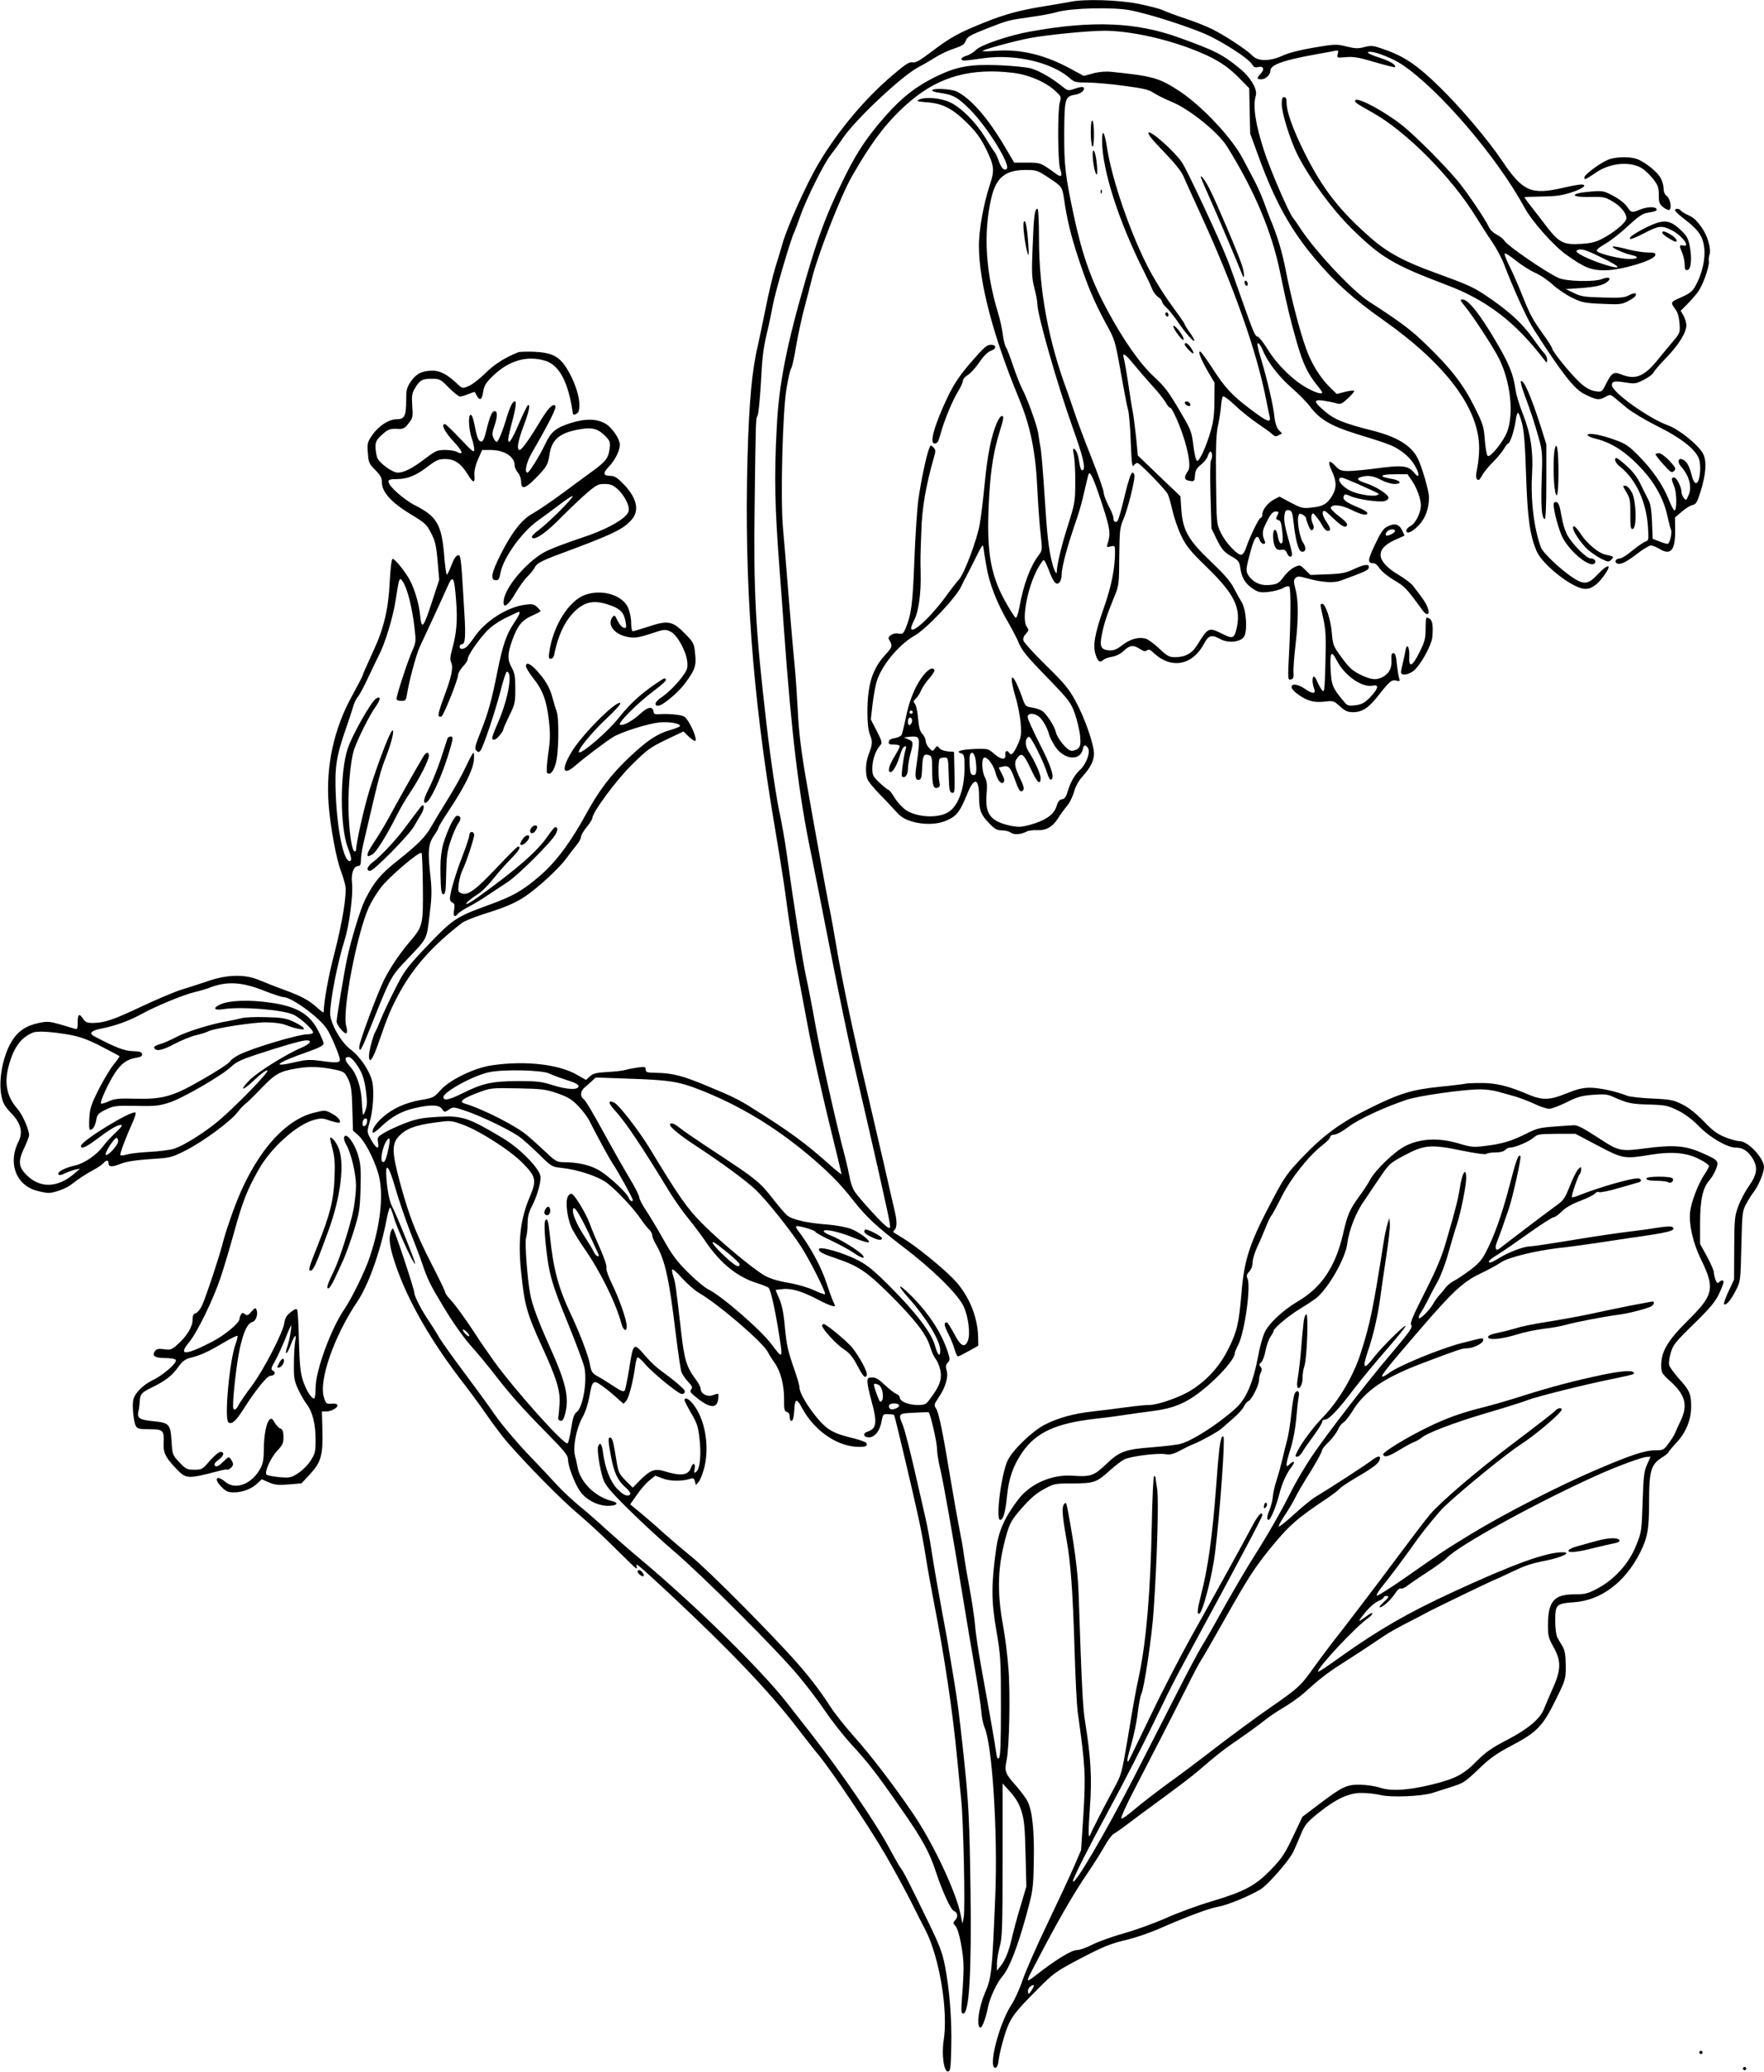 <?xml version="1.0" standalone="no"?>
<!DOCTYPE svg PUBLIC "-//W3C//DTD SVG 20010904//EN"
 "http://www.w3.org/TR/2001/REC-SVG-20010904/DTD/svg10.dtd">
<svg version="1.0" xmlns="http://www.w3.org/2000/svg"
 width="1090pt" height="1280pt" viewBox="0 0 1090 1280"
 preserveAspectRatio="xMidYMid meet">
<g transform="translate(0,1280) scale(0.1,-0.1)"
fill="#000000" stroke="none">
<path d="M6615 12789 c-22 -4 -96 -17 -165 -28 -152 -25 -238 -48 -370 -101
-150 -60 -208 -91 -318 -175 -78 -59 -105 -75 -124 -70 -18 4 -43 -11 -122
-79 -174 -147 -343 -350 -462 -553 -74 -126 -191 -388 -220 -492 -9 -31 -28
-96 -44 -146 -15 -49 -42 -162 -59 -250 -18 -88 -39 -189 -47 -225 -37 -153
-55 -344 -65 -695 -21 -769 30 -1463 166 -2270 30 -176 61 -372 69 -435 24
-180 52 -363 81 -510 14 -74 44 -232 66 -350 23 -118 77 -359 120 -536 43
-176 79 -324 79 -328 0 -4 -32 21 -70 55 -148 133 -251 209 -480 352 -85 54
-124 73 -276 136 -155 65 -217 81 -317 83 -59 1 -67 3 -67 20 0 17 -5 19 -47
13 -27 -4 -61 -10 -78 -15 -16 -5 -68 -11 -113 -13 -68 -4 -88 -9 -107 -27
l-24 -22 -54 31 c-115 66 -317 89 -524 60 -109 -15 -265 -90 -322 -155 -39
-44 -44 -47 -122 -60 -95 -17 -173 -52 -236 -108 -42 -37 -70 -82 -58 -94 3
-3 27 15 53 40 63 60 123 93 205 112 99 23 151 21 169 -6 14 -21 15 -21 42 -3
27 18 29 17 109 -10 91 -31 261 -113 322 -155 22 -15 77 -64 122 -108 79 -78
83 -81 140 -87 104 -11 228 -52 283 -93 55 -41 161 -153 203 -214 21 -31 47
-64 57 -73 11 -10 20 -26 20 -36 0 -9 11 -37 25 -60 55 -97 80 -210 120 -544
14 -115 30 -223 35 -240 6 -16 25 -44 42 -62 25 -26 29 -35 19 -47 -10 -11 -5
-20 25 -44 89 -74 136 -78 142 -13 4 35 4 35 -34 21 -32 -12 -74 9 -74 38 0
10 -12 34 -26 53 -62 83 -75 123 -96 308 -31 270 -34 294 -47 334 -7 21 -10
41 -7 45 4 3 32 -22 62 -56 31 -34 77 -74 102 -89 120 -69 395 -305 426 -365
9 -18 28 -48 42 -67 37 -52 59 -135 59 -223 -1 -66 2 -77 17 -81 12 -3 18 -15
18 -32 0 -17 5 -25 13 -23 7 3 13 28 15 67 4 74 15 75 51 7 71 -129 202 -224
327 -234 59 -4 80 3 66 24 -4 6 -41 19 -82 29 -122 29 -161 52 -225 130 -61
75 -105 152 -105 184 0 11 -13 57 -29 103 -44 126 -50 154 -62 278 -7 81 -18
130 -34 167 -13 29 -23 53 -22 54 1 0 21 3 45 5 53 6 122 -15 220 -67 69 -36
109 -49 100 -31 -13 27 -28 66 -48 127 -35 108 -101 231 -185 341 -5 7 -7 15
-5 18 8 7 115 -23 118 -34 2 -6 46 -30 97 -54 51 -24 114 -58 138 -75 51 -35
78 -42 56 -14 -22 26 -139 98 -191 118 -27 10 -48 22 -48 28 0 18 97 -3 185
-40 47 -19 89 -32 93 -28 11 11 -59 64 -113 84 -27 10 -93 22 -145 26 -126 9
-219 31 -248 58 -14 12 -53 58 -88 103 -79 101 -102 120 -344 279 -107 70
-211 141 -230 157 -34 28 -60 36 -60 19 0 -15 69 -71 160 -130 159 -104 315
-219 371 -273 70 -68 207 -240 276 -345 55 -84 159 -290 151 -299 -3 -2 -34 9
-69 25 -36 17 -105 37 -159 46 -61 10 -112 26 -143 43 -73 42 -271 206 -383
318 -100 100 -147 168 -333 475 -66 107 -187 264 -216 277 -40 18 -37 -3 5
-49 66 -72 164 -218 338 -504 30 -49 83 -124 117 -165 33 -41 81 -104 104
-139 91 -134 194 -218 312 -256 38 -12 74 -26 78 -31 13 -13 38 -122 61 -264
29 -180 29 -181 -40 -88 -66 89 -310 302 -395 343 -22 11 -78 58 -125 105 -69
69 -98 108 -152 205 -37 66 -86 147 -108 180 -22 33 -40 68 -40 78 0 10 -26
62 -58 115 -32 53 -89 153 -127 222 -109 199 -143 256 -159 270 -22 17 -20 46
3 68 10 9 31 28 46 41 l26 24 197 -7 c252 -8 314 -17 442 -67 245 -96 462
-226 675 -404 125 -105 197 -178 278 -282 82 -104 145 -162 302 -282 186 -141
345 -297 380 -373 29 -64 42 -169 26 -210 -19 -49 -45 -36 -85 42 -21 39 -41
70 -45 70 -20 0 -18 -17 8 -69 16 -31 34 -76 40 -99 7 -23 16 -42 20 -42 5 0
35 15 67 33 l59 33 -1 54 c-3 131 -62 268 -157 363 -75 76 -232 202 -307 247
-30 19 -57 35 -59 37 -3 2 1 9 7 15 15 15 15 54 2 110 -6 24 -35 151 -65 283
-31 132 -76 326 -100 430 -94 398 -163 723 -200 947 -14 81 -29 167 -34 190
-15 65 -105 561 -152 833 -30 175 -43 286 -49 410 -5 94 -13 217 -19 275 -6
58 -23 249 -37 425 -14 176 -30 372 -36 435 -16 184 -2 720 22 859 10 62 23
118 29 125 5 6 19 67 30 136 12 69 35 177 52 240 17 63 39 149 49 190 40 153
177 503 244 620 130 227 228 353 366 469 178 149 372 202 630 171 97 -12 201
-56 262 -113 35 -32 37 -36 27 -68 -15 -51 -13 -371 2 -414 16 -42 7 -53 -23
-31 -99 72 -98 71 -181 71 l-80 0 -53 90 c-107 183 -211 303 -301 349 -34 17
-153 23 -153 7 0 -4 19 -11 43 -14 89 -13 112 -26 191 -104 104 -104 252 -341
227 -366 -15 -15 -34 4 -50 50 -7 21 -19 45 -25 53 -7 8 -33 49 -58 90 -60 97
-148 185 -218 218 -59 28 -158 35 -194 15 -15 -8 -4 -11 51 -15 97 -7 158 -38
247 -126 57 -56 84 -93 116 -156 54 -111 57 -135 27 -226 -40 -122 -69 -283
-68 -384 2 -224 88 -552 245 -932 73 -175 105 -331 116 -564 5 -107 15 -237
21 -287 10 -91 10 -93 -14 -125 -52 -70 -93 -180 -118 -321 -7 -37 -17 -66
-23 -64 -5 2 -36 50 -68 108 -94 172 -116 327 -94 669 9 147 29 263 61 366 28
91 30 104 14 104 -5 0 -19 -19 -29 -42 -34 -78 -59 -201 -75 -373 -9 -93 -23
-208 -31 -254 -17 -97 -95 -304 -128 -341 -13 -14 -49 -60 -80 -103 -96 -132
-216 -241 -216 -197 0 6 9 29 20 51 26 49 42 166 39 284 -2 97 -2 97 4 260 4
146 28 285 79 463 11 36 10 44 -5 59 -15 15 -17 15 -27 -12 -17 -45 -50 -202
-65 -311 -8 -56 -19 -225 -25 -377 -10 -271 -19 -334 -54 -419 -14 -33 -19
-37 -44 -32 -16 3 -35 -1 -47 -10 -17 -13 -18 -18 -7 -35 18 -31 15 -40 -27
-86 -81 -88 -111 -184 -111 -357 0 -66 5 -110 16 -138 17 -42 16 -59 -10 -125
-17 -46 -20 -112 -6 -149 5 -14 38 -54 72 -89 35 -35 82 -85 104 -110 31 -34
55 -49 95 -61 78 -24 164 -21 225 8 57 26 77 54 120 159 43 109 74 102 74 -15
0 -84 11 -112 63 -165 33 -35 48 -43 77 -43 20 0 45 -6 56 -14 20 -15 62 -12
99 7 11 6 39 9 62 8 56 -3 97 20 130 72 14 23 39 57 54 75 16 17 36 57 45 88
10 36 30 72 54 98 48 53 70 96 70 140 0 57 -58 223 -113 323 -42 78 -69 110
-183 222 -73 71 -135 140 -139 151 -5 15 0 29 14 44 19 21 20 23 5 45 -32 45
5 240 66 354 17 31 35 57 39 57 5 0 18 -26 30 -57 29 -79 46 -100 66 -83 8 7
15 27 15 45 0 53 34 178 96 357 13 37 33 109 44 160 12 51 23 99 26 107 9 27
30 -20 84 -183 51 -157 54 -182 34 -245 -7 -22 -5 -23 19 -17 26 6 27 5 27
-31 0 -105 -22 -215 -70 -351 -56 -159 -68 -231 -50 -286 14 -44 26 -52 48
-33 9 8 35 17 56 20 24 4 51 18 71 37 36 35 59 37 100 10 22 -14 32 -16 42 -8
11 8 20 5 41 -15 109 -103 241 -79 313 58 27 51 47 56 101 26 47 -26 123 -18
145 15 23 36 14 169 -15 215 -12 19 -33 57 -48 86 -18 37 -59 85 -138 160
-143 136 -177 195 -186 323 l-6 84 -132 126 -131 126 -11 114 c-7 63 -16 135
-21 160 -5 25 -14 77 -19 115 -15 102 -29 187 -36 213 -11 38 11 25 62 -39 27
-33 79 -93 115 -133 37 -40 74 -87 83 -104 9 -18 22 -32 29 -32 6 0 32 -51 56
-112 49 -124 73 -248 53 -276 -30 -43 -26 -59 17 -64 20 -3 23 2 25 35 2 30
11 45 38 67 20 16 39 41 42 55 4 14 11 25 16 25 12 0 13 -42 2 -56 -4 -5 -5
-101 -2 -214 l6 -205 34 -70 c30 -59 43 -75 86 -100 47 -27 52 -34 58 -73 8
-60 31 -98 76 -128 36 -24 47 -26 99 -21 32 4 72 14 89 24 17 10 34 14 39 9
10 -10 9 -214 -2 -420 -8 -152 -7 -158 11 -154 15 3 19 11 17 43 -2 22 4 98
12 168 19 162 19 276 0 347 -12 47 -12 57 0 69 12 12 22 12 72 -2 95 -26 163
-30 208 -14 152 56 170 64 173 80 5 25 -26 22 -94 -10 -49 -23 -76 -28 -162
-31 l-104 -4 -33 32 c-33 32 -33 32 -68 15 -19 -9 -48 -35 -65 -59 -27 -37
-38 -44 -77 -49 -56 -8 -103 9 -134 49 -25 32 -25 44 8 163 22 82 41 105 54
66 5 -14 16 -25 24 -25 11 0 13 5 8 18 -16 37 -16 59 2 97 29 62 46 85 65 85
21 0 22 -4 8 -30 -7 -14 -6 -19 9 -23 14 -3 19 -18 24 -67 4 -34 4 -66 1 -71
-10 -17 -22 1 -29 42 -9 52 -31 46 -28 -9 2 -59 19 -85 50 -79 19 3 27 -1 35
-19 11 -24 23 -30 31 -16 3 4 -3 34 -12 67 -31 106 -39 149 -34 183 4 27 9 32
27 30 18 -3 22 -12 29 -73 13 -116 30 -179 50 -183 26 -5 31 24 9 56 -21 29
-40 138 -28 167 4 13 10 14 26 5 11 -6 20 -15 20 -21 0 -5 7 -26 15 -46 11
-27 18 -34 27 -25 8 8 8 19 -2 41 -7 17 -9 39 -5 48 6 16 9 15 28 -8 12 -15
30 -40 39 -58 9 -17 24 -31 33 -31 21 0 19 15 -11 60 -16 24 -24 46 -20 57 6
14 16 8 59 -34 58 -56 83 -69 91 -47 3 9 -14 28 -50 55 -30 22 -53 46 -51 52
8 24 65 18 126 -12 63 -32 106 -40 99 -18 -3 6 -27 21 -55 32 -73 30 -98 48
-90 68 6 16 9 16 44 1 45 -20 175 -38 209 -30 13 4 24 13 24 21 0 20 -78 70
-141 90 -54 18 -61 29 -26 39 42 11 74 6 121 -19 26 -14 63 -25 82 -25 54 0
37 24 -24 33 -77 13 -63 27 27 27 l78 0 26 -37 c32 -47 57 -115 57 -157 -1
-45 -33 -109 -63 -125 -15 -8 -27 -20 -27 -28 0 -26 34 -12 76 31 42 44 64
104 64 175 0 37 -45 192 -70 240 -40 79 -127 132 -280 171 -178 45 -233 68
-290 116 -74 62 -77 77 -13 69 26 -4 62 -11 79 -16 27 -8 34 -6 74 31 24 22
41 43 37 46 -3 3 -29 0 -56 -7 l-51 -13 -36 35 c-63 60 -120 151 -153 244 -41
114 -92 312 -126 484 -22 115 -53 218 -97 321 -6 14 -23 61 -39 104 -16 44
-48 114 -71 155 -22 42 -48 90 -56 106 -65 128 -250 326 -391 420 -127 84
-168 95 -421 121 -35 4 -76 1 -114 -9 l-59 -16 -91 49 c-155 83 -305 118 -455
106 -47 -4 -83 -4 -79 0 11 10 202 62 288 78 109 21 367 46 464 46 161 0 400
-53 585 -131 114 -47 179 -90 253 -166 l57 -58 3 -140 3 -140 53 -145 c99
-272 198 -451 345 -625 124 -148 237 -250 424 -382 389 -274 593 -547 593
-792 0 -36 -5 -91 -12 -123 -9 -44 -9 -61 0 -70 8 -8 15 -3 29 23 10 19 41 58
70 86 29 29 59 66 68 83 9 16 20 30 24 30 12 0 38 81 47 143 3 26 10 47 14 47
4 0 15 -28 24 -62 13 -46 20 -134 26 -325 9 -269 23 -367 65 -468 34 -80 206
-218 288 -232 43 -7 84 19 128 80 54 75 28 79 -40 7 -58 -62 -85 -64 -156 -16
-75 50 -181 151 -193 183 -44 119 -65 296 -55 457 8 137 -9 247 -56 366 -21
52 -41 118 -45 145 -15 105 -39 164 -125 310 -99 168 -169 255 -204 255 -17 0
-15 -6 15 -42 50 -61 175 -252 209 -320 73 -144 95 -344 51 -458 -24 -60 -102
-157 -119 -147 -6 4 -14 48 -18 98 -6 84 -11 99 -65 207 -69 138 -145 236
-296 382 -97 94 -153 136 -358 269 -104 68 -334 315 -423 453 -15 24 -35 52
-44 63 -24 27 -142 301 -178 413 -53 162 -71 278 -51 342 11 39 -34 115 -102
169 -104 85 -150 108 -365 186 -271 99 -540 110 -928 40 -129 -23 -303 -82
-334 -113 -14 -15 -42 -32 -61 -37 -36 -11 -40 -31 -5 -29 11 1 64 7 117 15
192 26 415 -26 526 -122 30 -27 39 -29 111 -29 43 0 145 -9 226 -20 120 -16
155 -24 184 -44 20 -13 71 -39 113 -56 109 -45 285 -187 340 -275 169 -271
277 -527 328 -778 41 -201 66 -304 106 -442 37 -125 64 -181 120 -252 19 -23
34 -44 34 -47 0 -14 -36 -4 -92 26 -84 45 -184 142 -243 237 -27 44 -56 80
-63 81 -16 0 -28 28 -102 239 -32 91 -70 198 -85 236 -55 139 -248 551 -281
601 -45 67 -193 199 -207 185 -7 -7 20 -42 92 -116 66 -68 109 -121 123 -152
11 -27 58 -129 103 -228 208 -452 351 -856 409 -1156 9 -46 19 -94 22 -106 8
-39 -20 -27 -125 53 -112 85 -152 129 -234 256 -31 47 -61 89 -68 94 -21 13
-2 -39 43 -118 l43 -73 -1 -110 c0 -80 -6 -131 -22 -185 -27 -96 -71 -192 -85
-187 -7 2 -17 44 -23 94 -10 83 -16 99 -69 189 -87 149 -103 170 -180 242 -82
77 -183 221 -278 397 -103 189 -158 344 -211 589 -53 248 -61 315 -60 511 1
211 5 229 62 239 41 6 68 28 58 45 -4 6 -23 4 -51 -6 -45 -15 -46 -15 -81 13
-62 50 -137 94 -189 110 -29 9 -113 17 -200 21 -180 7 -259 -7 -385 -67 -143
-70 -232 -142 -361 -296 -93 -112 -150 -202 -230 -369 -95 -195 -149 -341
-223 -600 -117 -404 -163 -640 -176 -900 -17 -316 -13 -493 19 -910 6 -77 18
-237 26 -355 46 -637 91 -1009 165 -1365 16 -77 70 -349 120 -605 50 -256 114
-562 141 -680 134 -577 221 -962 227 -1008 4 -31 3 -33 -15 -23 -22 11 -167
169 -201 218 -12 17 -27 58 -32 90 -6 32 -19 90 -29 128 -50 186 -144 603
-181 805 -22 124 -50 266 -61 315 -19 85 -77 453 -119 760 -11 77 -29 178 -39
225 -21 91 -60 350 -85 570 -68 584 -80 810 -73 1350 7 540 7 531 18 552 6 10
14 96 20 191 9 176 15 224 42 337 9 36 23 104 32 152 15 84 112 414 133 454 5
11 22 55 37 99 37 106 148 329 189 379 18 23 51 68 73 101 78 116 364 385 468
440 33 17 82 46 109 63 27 17 77 41 112 52 50 17 64 26 72 49 8 23 27 34 128
74 136 53 134 52 274 72 58 8 130 21 160 30 87 26 355 32 457 11 105 -21 298
-81 434 -135 110 -43 291 -158 317 -200 9 -16 19 -20 36 -15 33 8 42 -13 17
-40 -27 -29 -26 -36 2 -36 27 0 57 28 57 53 0 37 79 65 285 102 50 9 101 18
114 21 21 4 23 2 17 -20 -6 -24 -5 -24 52 -19 46 4 81 -2 177 -31 66 -19 121
-33 124 -31 11 12 -27 36 -87 56 -72 23 -99 39 -66 39 38 0 140 -41 196 -78
228 -151 588 -571 758 -884 46 -85 177 -233 256 -290 113 -81 154 -98 241 -98
98 0 305 61 311 93 3 14 -4 17 -45 17 -27 0 -84 9 -127 20 -43 12 -83 19 -90
17 -13 -5 65 -41 112 -52 53 -11 47 -25 -10 -25 -56 0 -182 30 -200 48 -7 7
11 22 53 47 35 20 98 70 141 111 60 55 88 75 116 79 54 9 64 14 57 25 -9 15
-60 12 -102 -5 -49 -21 -55 -19 -79 18 -13 19 -47 47 -84 66 -59 32 -67 33
-134 28 -136 -10 -142 -37 -8 -34 79 2 91 -1 134 -26 52 -30 88 -74 88 -106 0
-24 -79 -90 -154 -128 -37 -19 -71 -27 -131 -30 -103 -6 -132 9 -205 103 -30
40 -74 96 -97 126 -24 30 -43 57 -43 59 0 2 48 4 108 5 84 1 123 6 181 25 74
24 105 49 59 49 -12 0 -61 -9 -108 -20 -200 -46 -251 -23 -380 169 -83 124
-254 326 -382 451 -140 137 -220 192 -348 236 -65 23 -76 24 -120 13 -39 -10
-58 -9 -111 4 -61 15 -70 15 -200 -7 -84 -14 -158 -33 -194 -50 -79 -36 -152
-36 -186 0 -31 33 -165 122 -247 163 -35 18 -111 48 -169 67 -58 19 -119 42
-135 50 -17 9 -85 26 -151 40 -128 25 -336 31 -422 13z m-132 -1089 c79 -52
81 -56 92 -130 17 -119 40 -218 86 -358 58 -177 99 -275 175 -415 53 -96 55
-103 89 -295 19 -108 39 -213 45 -232 6 -19 14 -109 17 -199 5 -131 9 -161 18
-147 7 9 17 16 23 16 14 0 173 -163 188 -193 6 -12 19 -58 29 -102 10 -44 34
-114 54 -155 30 -63 54 -93 154 -190 176 -171 217 -255 188 -384 -15 -60 -24
-64 -86 -33 -87 43 -89 42 -156 -66 -33 -54 -74 -77 -139 -77 -36 0 -48 7 -98
54 -32 30 -70 58 -85 61 -43 11 -93 -3 -143 -41 -36 -28 -53 -34 -81 -32 -51
4 -60 24 -44 100 13 66 30 117 77 233 28 67 29 77 30 245 2 164 3 179 27 235
25 59 67 224 67 265 0 11 -6 20 -13 20 -8 0 -25 -49 -46 -137 -18 -76 -37
-146 -43 -156 -11 -21 -28 -13 -28 13 0 10 -13 44 -30 75 -16 31 -30 68 -30
81 0 14 -34 111 -76 217 -42 105 -89 231 -105 280 -16 48 -36 104 -43 125
-117 311 -176 629 -176 947 0 108 -4 185 -9 185 -17 0 -23 -39 -30 -228 -7
-165 -6 -195 10 -260 11 -41 19 -86 19 -100 0 -68 124 -500 220 -769 61 -169
79 -246 62 -257 -12 -7 -17 8 -27 71 -4 23 -14 48 -22 55 -14 12 -15 8 -7 -37
5 -28 9 -104 8 -170 0 -114 -3 -127 -47 -267 -39 -122 -67 -240 -67 -282 0
-22 -18 12 -28 54 -22 83 -32 173 -47 410 -8 129 -19 262 -24 295 -6 33 -13
78 -16 100 -8 49 -67 213 -100 275 -13 25 -37 88 -55 140 -17 52 -37 104 -44
115 -7 11 -16 47 -20 80 -4 33 -16 89 -27 125 -79 257 -94 499 -44 715 29 127
85 174 211 175 69 0 74 -2 147 -50z m3413 -491 c58 -27 102 -54 99 -59 -7 -11
-134 29 -207 65 -38 19 -53 32 -45 37 23 15 50 8 153 -43z m-2093 -573 c30
-74 101 -165 178 -232 41 -35 92 -87 114 -116 61 -80 128 -119 284 -168 189
-58 221 -70 261 -95 53 -34 86 -68 110 -115 24 -46 18 -67 -9 -34 -39 49 -72
52 -246 29 -60 -8 -133 -15 -162 -15 -46 0 -56 4 -82 32 -40 43 -50 29 -21
-33 30 -63 30 -105 1 -153 -31 -50 -57 -65 -127 -72 -55 -6 -64 -3 -129 31
l-69 37 -34 -18 c-39 -21 -72 -63 -72 -93 0 -12 -5 -21 -11 -21 -10 0 -66
-115 -89 -183 -6 -21 -19 -41 -27 -44 -22 -9 -101 74 -130 137 -26 54 -26 59
-29 325 -2 202 1 285 11 330 7 33 16 86 19 117 2 32 8 62 11 68 4 7 33 -14 74
-52 36 -35 100 -86 140 -113 41 -28 83 -58 93 -68 15 -14 23 -15 39 -6 l21 11
-20 21 c-13 14 -23 43 -27 82 -8 74 -44 227 -83 358 -20 63 -26 97 -19 97 7 0
20 -20 30 -44z m587 -826 c51 -23 102 -46 114 -52 20 -11 20 -11 2 -18 -28 -9
-122 7 -166 30 -40 21 -73 57 -64 72 8 13 14 11 114 -32z m-2294 -513 c17
-102 65 -225 133 -341 26 -45 53 -97 61 -116 22 -57 47 -88 190 -235 128 -133
137 -145 162 -215 14 -41 29 -103 32 -136 5 -52 2 -64 -13 -79 -11 -9 -30 -15
-42 -13 -27 3 -86 76 -95 116 -9 38 -59 114 -86 131 -13 8 -41 17 -63 20 -38
6 -40 8 -60 66 -12 33 -30 76 -40 95 -31 56 -31 9 0 -96 15 -49 29 -123 32
-165 5 -68 3 -83 -20 -133 -25 -54 -39 -67 -52 -46 -11 18 -26 10 -23 -12 5
-35 -25 -33 -68 4 -36 32 -40 33 -116 31 -86 -3 -128 -15 -90 -27 20 -7 22
-14 22 -90 0 -127 -38 -233 -98 -272 -62 -41 -194 -35 -264 11 -21 14 -52 48
-69 75 -17 28 -34 50 -38 50 -5 0 -29 19 -55 43 -42 40 -46 47 -46 91 0 50 20
108 47 139 16 17 15 22 -19 90 l-37 72 10 90 c6 50 17 113 25 141 28 99 137
231 234 286 73 41 258 236 290 306 12 26 26 54 31 62 5 8 30 58 56 110 42 85
47 92 50 65 2 -16 10 -70 19 -118z m322 -923 c23 -16 55 -72 65 -114 4 -14 20
-46 37 -72 56 -84 157 -92 172 -13 4 24 17 26 31 3 16 -25 -10 -97 -48 -133
-36 -33 -61 -78 -79 -139 -9 -30 -18 -42 -34 -44 -16 -2 -25 -15 -34 -44 -15
-51 -69 -88 -164 -114 -56 -15 -72 -15 -122 -5 -122 27 -156 72 -146 193 5 58
3 81 -10 105 -21 41 -22 123 -2 123 20 0 54 -46 66 -89 13 -51 35 -79 50 -65
9 9 7 22 -9 52 l-20 40 25 6 c35 9 48 -4 74 -77 26 -73 35 -86 51 -70 9 9 5
25 -14 66 -39 78 -43 108 -19 137 26 33 39 21 86 -80 36 -77 56 -93 56 -47 0
26 -39 111 -73 162 -25 37 -25 84 1 93 12 4 93 -158 113 -226 7 -23 17 -41 23
-39 25 9 3 80 -69 220 -41 81 -75 156 -75 167 0 25 36 27 68 4z m-388 -280 c7
-65 2 -86 -18 -82 -13 2 -18 16 -20 57 -2 29 -1 60 2 68 12 29 31 5 36 -43z
m-2635 -1927 c17 -8 64 -26 105 -39 50 -15 75 -28 75 -38 0 -25 -68 -23 -157
5 -73 23 -99 26 -218 26 -160 -1 -220 -14 -343 -76 -81 -40 -117 -48 -117 -23
0 32 187 135 284 154 88 19 331 13 371 -9z m50 -122 c66 -23 88 -37 128 -78
27 -28 56 -67 66 -86 56 -110 127 -241 151 -276 30 -44 120 -208 120 -218 0
-15 -19 -6 -24 11 -9 29 -116 129 -178 168 -59 36 -131 53 -226 54 -39 0 -50
6 -105 58 -34 32 -86 79 -115 104 -67 59 -273 165 -396 202 -29 10 -5 29 71
59 96 37 92 36 268 33 145 -3 168 -6 240 -31z m1058 -990 c37 -31 67 -60 67
-65 0 -25 -24 -14 -84 41 -69 64 -105 110 -69 90 10 -5 48 -35 86 -66z"/>
<path d="M6326 11428 c-8 -17 8 -144 24 -194 7 -21 8 -4 4 56 -7 107 -18 162
-28 138z"/>
<path d="M5710 8633 c-50 -61 -89 -151 -111 -258 -11 -55 -24 -107 -28 -115
-4 -8 -23 -17 -42 -20 -22 -3 -35 -11 -37 -22 -3 -15 4 -18 32 -18 20 0 36 -4
36 -10 0 -5 -13 -31 -29 -57 -38 -61 -49 -103 -28 -103 16 0 42 48 61 113 6
22 18 43 25 45 9 3 12 0 9 -10 -11 -28 -31 -169 -25 -174 16 -17 37 8 37 43 0
21 7 63 15 93 20 74 19 79 -12 92 l-28 12 33 4 c60 6 65 -1 58 -71 -3 -34 -10
-84 -14 -112 -10 -63 -5 -87 16 -83 14 3 18 17 20 73 3 77 10 90 41 80 19 -6
21 -14 21 -93 0 -94 8 -119 35 -108 13 5 15 13 9 38 -7 35 -6 126 2 140 3 4
16 8 29 8 24 0 24 -1 27 -107 3 -94 5 -108 21 -111 16 -3 17 6 15 125 l-3 128
-39 3 c-23 2 -45 11 -52 20 -12 16 -14 16 -27 -2 -14 -19 -14 -19 -35 2 -12
12 -22 32 -22 44 0 12 -9 32 -20 43 -16 17 -22 41 -27 96 -3 41 -12 81 -19 90
-12 14 -11 18 5 33 11 10 25 32 32 49 7 18 30 52 51 76 21 24 35 47 32 52 -11
18 -33 8 -64 -28z m-70 -233 c0 -5 -4 -10 -10 -10 -5 0 -10 5 -10 10 0 6 5 10
10 10 6 0 10 -4 10 -10z m-6 -63 c-3 -9 -10 -17 -15 -17 -11 0 -12 34 -2 44
11 11 24 -9 17 -27z"/>
<path d="M7920 12157 c0 -55 52 -222 97 -312 74 -146 211 -334 333 -455 182
-180 259 -226 590 -351 246 -93 422 -227 600 -459 19 -25 19 -25 20 -2 0 12
-8 30 -18 40 -11 11 -34 41 -53 68 -76 111 -157 187 -309 289 -76 51 -112 67
-315 141 -186 67 -292 124 -390 210 -198 172 -304 309 -416 534 -71 144 -109
250 -109 306 0 24 -5 34 -15 34 -11 0 -15 -11 -15 -43z"/>
<path d="M8375 12181 c-7 -12 5 -20 105 -76 211 -118 488 -398 641 -646 28
-46 73 -116 100 -155 26 -39 59 -100 72 -135 58 -152 142 -338 185 -405 173
-270 249 -367 311 -398 74 -37 90 -40 127 -20 33 18 34 18 58 -1 13 -11 50
-41 82 -68 33 -26 115 -75 183 -109 154 -76 245 -150 261 -209 14 -52 1 -144
-20 -144 -9 0 -19 17 -26 46 -15 59 -30 86 -54 99 -30 16 -38 -15 -12 -43 49
-55 68 -123 47 -174 -16 -36 -17 -37 -31 -19 -8 11 -14 27 -14 37 0 30 -30 89
-45 89 -19 0 -19 -9 0 -55 17 -39 17 -152 1 -148 -5 1 -20 30 -34 65 -35 89
-102 187 -186 271 -62 63 -81 76 -151 101 -86 31 -165 45 -165 28 0 -5 20 -15
45 -21 97 -24 176 -72 265 -162 98 -98 160 -206 184 -321 8 -37 17 -71 20 -77
11 -17 -6 -91 -20 -91 -8 0 -31 7 -53 16 l-39 15 -4 102 c-2 67 -9 112 -19
132 -9 17 -30 60 -48 96 -21 46 -48 83 -87 118 -30 28 -60 51 -65 51 -19 0 -8
-30 20 -52 100 -79 164 -218 174 -375 5 -78 4 -83 -16 -89 -12 -4 -48 -29 -80
-55 -32 -27 -67 -49 -77 -49 -24 0 -37 -20 -20 -30 20 -12 58 6 129 61 35 27
72 49 82 49 10 0 33 -9 51 -20 73 -45 101 -10 99 122 l-1 71 42 36 c23 20 53
38 66 41 22 4 29 17 49 80 34 109 40 187 18 234 -26 53 -146 152 -218 178
-122 44 -347 206 -347 249 0 24 17 27 85 16 56 -9 64 -8 113 17 29 15 56 35
59 44 3 9 39 51 79 92 77 80 124 155 124 201 0 15 -8 41 -17 58 l-18 31 38 38
c20 20 51 55 67 76 31 40 74 160 69 193 -2 10 0 28 4 39 12 34 -11 115 -45
164 -38 53 -52 66 -95 85 -17 8 -34 19 -38 25 -8 13 -35 13 -35 1 0 -6 27 -31
60 -56 87 -67 113 -106 121 -179 7 -68 -14 -160 -54 -231 -22 -39 -34 -48
-109 -81 -44 -19 -46 -25 -16 -64 15 -20 23 -49 26 -88 4 -57 3 -60 -42 -113
-25 -30 -71 -84 -101 -122 -78 -94 -132 -114 -215 -81 -49 20 -60 13 -97 -59
-24 -49 -25 -49 -65 -44 -27 4 -55 18 -86 45 -51 42 -180 199 -181 219 -1 7
-26 48 -57 90 -67 94 -81 120 -134 254 -23 57 -57 134 -76 171 -18 37 -30 69
-26 72 5 3 36 -17 69 -44 34 -27 87 -61 118 -75 31 -13 81 -47 111 -75 30 -27
85 -64 121 -81 58 -28 78 -32 182 -36 105 -5 120 -4 158 15 23 12 45 27 48 33
13 20 -6 23 -39 5 -28 -15 -53 -17 -162 -14 -113 3 -135 6 -179 28 l-50 24 45
3 c120 7 169 16 200 34 43 26 28 45 -21 25 -48 -19 -222 -15 -269 7 -82 38
-314 198 -333 228 -6 12 -29 29 -49 40 -23 12 -43 32 -51 52 -18 41 -139 220
-192 282 -89 105 -255 271 -335 336 -106 86 -281 181 -295 160z"/>
<path d="M6740 11981 c0 -44 5 -83 10 -86 6 -4 10 23 10 74 0 44 -4 83 -10 86
-6 4 -10 -23 -10 -74z"/>
<path d="M6810 11931 c0 -181 104 -504 265 -821 18 -36 38 -79 45 -97 7 -18
23 -39 36 -48 13 -8 24 -21 24 -28 0 -7 12 -24 28 -38 15 -14 45 -51 67 -83
48 -71 104 -135 105 -120 0 6 -13 30 -30 52 -16 23 -30 45 -30 49 0 5 -38 59
-84 122 -48 65 -113 171 -150 245 -107 213 -213 523 -244 714 -17 109 -32 133
-32 53z"/>
<path d="M6754 11808 c8 -67 25 -113 26 -68 0 53 -13 130 -23 130 -6 0 -7 -23
-3 -62z"/>
<path d="M9950 11818 c-46 -13 -160 -95 -160 -114 0 -17 4 -16 75 32 89 60
214 69 286 21 18 -12 48 -42 66 -65 28 -37 33 -52 33 -97 0 -46 4 -56 27 -75
14 -11 31 -19 37 -17 18 6 7 71 -15 86 -11 8 -19 25 -19 43 0 17 -7 46 -17 65
-18 39 -100 104 -152 122 -41 13 -113 13 -161 -1z"/>
<path d="M7420 11706 c0 -4 27 -67 59 -139 51 -114 172 -400 196 -462 16 -43
16 7 -1 57 -22 69 -157 386 -196 463 -29 58 -58 98 -58 81z"/>
<path d="M6801 11614 c0 -11 3 -14 6 -6 3 7 2 16 -1 19 -3 4 -6 -2 -5 -13z"/>
<path d="M10175 11396 c-78 -39 -112 -63 -102 -72 3 -4 42 12 86 35 90 47 108
49 168 20 64 -31 124 -109 73 -96 -24 6 -25 0 -5 -46 8 -20 15 -53 15 -72 0
-29 3 -36 18 -33 22 4 28 77 12 153 -9 44 -19 61 -60 99 -64 59 -104 62 -205
12z"/>
<path d="M10272 11360 c2 -6 22 -22 46 -36 32 -19 42 -22 42 -10 0 8 -15 24
-34 35 -36 23 -60 27 -54 11z"/>
<path d="M7690 11056 c0 -8 5 -18 10 -21 6 -3 10 1 10 9 0 8 -4 18 -10 21 -5
3 -10 -1 -10 -9z"/>
<path d="M7200 10861 c0 -6 5 -13 10 -16 6 -3 10 1 10 9 0 9 -4 16 -10 16 -5
0 -10 -4 -10 -9z"/>
<path d="M7250 10784 c0 -15 50 -84 61 -84 6 0 2 14 -8 31 -20 34 -53 67 -53
53z"/>
<path d="M7320 10674 c0 -12 48 -63 54 -57 7 7 -32 63 -45 63 -5 0 -9 -3 -9
-6z"/>
<path d="M6001 10563 c-72 -83 -104 -132 -143 -211 -82 -171 -117 -292 -84
-292 19 0 24 9 40 67 23 82 72 199 105 253 17 27 31 58 31 68 0 10 14 26 30
35 17 10 48 45 71 78 26 39 52 64 70 71 38 13 38 38 1 38 -24 0 -44 -18 -121
-107z"/>
<path d="M3200 10623 c-81 -33 -145 -73 -200 -128 -36 -35 -82 -71 -104 -80
-39 -16 -39 -16 -70 13 -58 56 -106 82 -151 82 -66 0 -102 -18 -135 -65 -26
-38 -30 -52 -30 -114 0 -100 -10 -121 -58 -121 -50 0 -114 -42 -154 -101 -27
-40 -30 -49 -25 -108 4 -58 8 -67 46 -105 33 -33 41 -49 41 -78 0 -58 60 -124
176 -194 91 -55 101 -64 128 -118 25 -48 32 -77 40 -173 l10 -115 -43 -131
c-55 -169 -66 -181 -75 -88 -7 69 -32 156 -63 216 -27 51 -95 136 -107 132 -7
-2 -13 -56 -18 -143 -7 -161 -36 -286 -98 -419 -49 -107 -70 -155 -70 -160 0
-3 -29 -59 -64 -123 -113 -204 -162 -432 -146 -664 10 -139 48 -348 78 -423
10 -27 22 -67 26 -87 10 -54 -19 -230 -69 -423 -36 -136 -64 -295 -65 -359 0
-4 -17 7 -37 26 -56 50 -97 72 -208 113 -55 20 -125 48 -156 61 -83 35 -192
34 -307 -5 -48 -16 -124 -41 -170 -55 -45 -14 -158 -62 -251 -106 -174 -82
-226 -99 -298 -100 -34 0 -46 5 -59 25 -24 37 -34 31 -34 -21 0 -38 -3 -45
-17 -40 -10 3 -51 15 -91 27 -67 19 -79 20 -133 9 -79 -17 -130 -52 -167 -114
-55 -91 -83 -240 -63 -337 9 -45 21 -65 60 -106 59 -60 74 -118 47 -172 -68
-131 -21 -268 106 -306 28 -8 63 -15 77 -15 36 0 109 27 140 51 46 36 95 68
142 93 25 13 51 32 58 40 17 20 31 21 31 2 0 -26 20 -28 73 -7 37 15 91 23
184 30 130 8 132 9 225 56 106 54 276 180 316 234 15 20 36 42 47 50 11 8 56
52 100 98 87 90 113 105 224 123 76 13 145 10 239 -10 48 -11 53 -15 74 -58
18 -39 22 -69 25 -182 l4 -135 34 -30 c38 -34 94 -140 121 -230 37 -121 18
-317 -52 -523 -27 -83 -112 -256 -156 -320 -83 -121 -178 -380 -178 -487 0
-36 -4 -65 -9 -65 -18 0 -50 52 -70 113 -15 49 -20 99 -24 243 -2 100 -7 187
-11 193 -5 7 -18 2 -40 -16 -25 -19 -35 -36 -39 -66 -8 -59 -127 -289 -201
-389 -36 -47 -72 -100 -81 -117 -18 -36 -35 -40 -35 -8 0 76 24 276 42 357 23
103 47 155 78 163 21 5 36 48 25 74 -6 16 -9 15 -31 -10 -21 -24 -27 -27 -40
-16 -13 10 -17 10 -25 -2 -5 -8 -9 -20 -9 -27 0 -25 -87 -98 -167 -140 -167
-87 -215 -89 -145 -5 51 61 151 267 196 403 19 58 58 186 85 286 50 181 78
252 148 376 77 138 238 282 346 310 42 11 54 10 98 -6 28 -9 54 -15 57 -11 11
11 -13 38 -52 58 -36 19 -40 19 -104 3 -194 -47 -379 -270 -500 -603 -28 -78
-56 -163 -62 -189 -14 -64 -107 -347 -132 -400 -11 -23 -28 -44 -39 -47 -14
-4 -19 -14 -19 -42 0 -42 -38 -104 -96 -154 -33 -29 -41 -32 -79 -27 -31 5
-45 3 -55 -8 -25 -31 -5 -46 59 -46 35 0 63 -5 67 -12 10 -17 -79 -95 -143
-125 -58 -28 -109 -79 -119 -119 -9 -34 1 -136 15 -163 10 -18 20 -21 86 -21
83 0 90 -7 86 -86 -3 -56 11 -86 66 -145 74 -79 72 -79 278 -26 22 6 44 10 49
8 12 -3 36 19 36 33 0 7 -6 20 -13 30 -13 18 -15 17 -46 -13 -33 -32 -46 -37
-56 -22 -3 6 8 20 25 32 34 25 39 49 12 49 -10 0 -40 -25 -66 -55 -45 -53 -49
-55 -96 -55 -45 0 -52 4 -92 46 -42 45 -43 47 -48 130 -7 106 -14 114 -115
124 -83 8 -99 19 -90 60 4 14 7 41 8 60 3 49 11 57 79 90 80 39 124 73 161
127 24 33 41 46 72 54 62 15 113 38 203 92 46 27 86 47 89 44 3 -3 -2 -25 -11
-49 -38 -102 -71 -463 -45 -485 20 -16 47 8 92 79 71 113 147 208 167 208 26
0 37 21 17 32 -15 8 -13 15 13 61 16 29 43 88 61 132 17 44 34 82 36 85 9 9
-8 -90 -22 -131 -8 -21 -10 -39 -6 -39 5 0 16 21 26 48 24 64 39 78 29 27 -4
-22 -8 -85 -8 -140 -1 -89 2 -106 27 -160 15 -32 39 -74 54 -93 34 -45 53
-121 53 -218 0 -72 -3 -85 -30 -127 -16 -26 -51 -61 -77 -78 -45 -29 -52 -30
-118 -25 -38 4 -74 11 -78 15 -15 15 24 102 64 146 39 42 42 50 40 102 -1 21
-7 34 -18 37 -10 3 -26 20 -36 37 -14 25 -20 29 -31 19 -20 -16 -36 -98 -36
-186 0 -54 -5 -85 -19 -112 -52 -100 -155 -141 -219 -87 -56 47 -74 18 -21
-34 25 -25 39 -31 75 -31 53 0 109 22 145 56 l26 25 44 -19 c36 -16 58 -18
123 -13 l79 7 52 56 c68 73 81 117 77 271 l-3 117 28 0 c33 0 76 27 67 41 -3
6 -20 9 -37 7 -29 -3 -33 0 -45 37 -35 102 62 380 204 591 68 99 143 308 180
497 9 48 20 87 24 87 4 0 14 -28 24 -62 18 -66 123 -295 131 -286 5 5 -114
302 -144 358 -17 33 -32 119 -35 199 -2 73 21 36 57 -90 21 -73 63 -195 93
-273 31 -77 64 -166 74 -196 31 -93 49 -130 137 -275 50 -83 116 -177 163
-230 44 -49 111 -130 149 -180 93 -120 167 -204 322 -361 111 -113 129 -136
129 -164 0 -39 44 -154 77 -197 36 -49 101 -83 163 -86 59 -2 81 17 33 29
-104 25 -197 116 -214 208 -4 23 -12 57 -17 76 -13 52 10 168 46 232 18 31 35
83 43 126 18 104 24 110 79 70 25 -17 65 -50 89 -72 l44 -39 18 21 c16 21 41
118 54 214 3 26 10 50 14 52 4 3 24 -15 45 -39 20 -25 80 -79 132 -121 83 -65
98 -74 110 -62 12 12 7 20 -38 59 -29 25 -74 59 -99 77 -25 17 -70 58 -99 92
-78 90 -76 91 -105 -92 -10 -58 -21 -112 -25 -119 -6 -9 -22 -4 -62 23 -29 19
-73 47 -98 61 -42 23 -46 29 -56 83 -11 55 -64 194 -119 309 -74 157 -106 275
-126 469 -11 108 -17 127 -31 103 -5 -10 -4 -60 2 -124 19 -198 36 -258 141
-513 48 -118 93 -239 100 -269 18 -87 -10 -249 -49 -276 -15 -11 -23 -35 -33
-100 -7 -47 -17 -89 -22 -92 -21 -13 -332 336 -456 509 -42 59 -93 133 -113
165 -60 92 -127 185 -159 218 -16 17 -29 36 -29 43 0 6 -38 85 -84 174 -98
191 -141 302 -197 511 -48 180 -49 230 -3 279 42 44 98 66 215 82 101 14 105
14 170 -9 107 -37 304 -163 382 -244 79 -81 83 -104 41 -204 -58 -135 -74
-267 -55 -457 21 -210 35 -262 127 -463 94 -204 118 -283 111 -365 -2 -37 -6
-73 -8 -81 -2 -8 4 -16 13 -19 13 -2 20 8 29 40 28 104 7 195 -101 433 -64
143 -102 244 -114 310 -18 95 -34 316 -26 346 6 19 10 59 10 90 0 40 7 69 24
102 31 58 56 140 56 184 0 48 -124 176 -234 242 -212 127 -252 140 -401 131
-100 -6 -134 -13 -205 -40 -46 -18 -104 -45 -127 -59 -40 -24 -43 -28 -37 -60
9 -48 -14 -37 -45 21 -24 44 -24 46 -9 99 23 74 31 195 18 256 -15 66 -74 155
-136 201 -57 43 -124 161 -124 220 0 84 46 318 90 457 28 89 53 280 45 348 -7
61 10 107 40 107 10 0 15 11 15 35 0 20 6 64 14 98 105 450 104 445 145 552
33 86 51 167 33 150 -17 -16 -88 -204 -137 -359 -36 -116 -85 -335 -85 -378 0
-4 -4 -8 -9 -8 -14 0 -29 83 -36 205 -9 138 8 352 33 425 25 72 96 214 135
267 30 43 30 66 0 47 -30 -19 -149 -228 -175 -310 -49 -148 -48 -487 2 -614
22 -56 25 -80 10 -80 -36 0 -76 186 -85 402 -8 175 2 244 61 413 19 55 40 118
46 140 6 22 19 49 29 60 10 11 39 65 64 120 26 55 56 117 66 137 38 72 87 234
103 338 23 148 24 149 47 113 26 -40 55 -156 69 -273 11 -92 11 -97 -13 -151
-27 -60 -97 -274 -97 -296 0 -8 12 -13 29 -13 27 0 30 4 36 43 12 77 55 237
76 285 12 26 52 112 89 192 37 80 77 167 89 195 30 65 38 50 49 -96 10 -120 3
-203 -25 -302 -12 -43 -13 -64 -5 -81 14 -31 1 -92 -47 -217 -24 -64 -36 -108
-30 -113 6 -6 13 -6 19 0 16 16 100 227 100 252 0 12 14 36 30 54 17 17 30 38
30 47 0 20 54 101 110 164 29 32 69 61 121 88 43 21 81 39 84 39 12 0 3 -21
-29 -69 -47 -70 -69 -134 -101 -291 -36 -182 -57 -260 -105 -381 -35 -87 -39
-104 -27 -116 12 -12 15 -12 26 0 17 22 89 235 124 370 16 64 34 117 38 117
38 0 11 -161 -50 -304 -45 -106 -48 -116 -27 -116 14 0 56 50 56 65 0 5 17 42
37 84 35 71 37 82 37 166 0 74 -4 97 -22 130 -28 50 -27 83 2 167 33 92 60
126 123 154 29 13 53 26 53 28 0 3 -10 15 -22 26 -20 18 -30 20 -73 14 -114
-15 -249 -102 -317 -204 -17 -25 -38 -51 -46 -57 -21 -17 -42 -16 -42 2 0 8 6
15 14 15 21 0 24 50 15 195 -4 72 -11 181 -15 243 -5 78 -11 112 -19 112 -17
0 -29 -17 -50 -72 -10 -27 -21 -48 -24 -48 -4 0 -12 56 -17 124 -16 186 -46
236 -178 303 -71 36 -166 120 -166 148 0 11 11 15 49 15 67 0 121 21 193 77
53 40 68 47 108 47 59 0 98 -27 140 -95 35 -57 46 -57 41 0 -1 23 7 59 23 94
l25 57 51 0 c86 0 150 -41 150 -96 0 -11 9 -31 20 -44 11 -13 20 -37 20 -57 0
-50 26 -43 92 25 65 67 74 81 83 143 14 96 65 137 194 158 74 12 109 1 155
-47 26 -28 28 -36 22 -78 -7 -53 -25 -77 -101 -132 -27 -20 -111 -81 -186
-137 -75 -55 -159 -112 -187 -127 -66 -36 -127 -112 -198 -252 -58 -115 -67
-161 -29 -161 15 0 21 9 27 44 16 91 128 249 228 322 34 24 96 70 138 102 41
31 77 55 80 52 8 -8 -144 -160 -206 -207 -37 -28 -51 -43 -44 -50 18 -18 91
34 185 131 49 49 118 115 153 145 58 50 71 56 109 56 35 0 52 -6 79 -30 48
-43 82 -114 68 -144 -20 -45 -139 -110 -292 -160 -80 -26 -174 -62 -210 -79
-109 -51 -253 -214 -267 -301 -10 -62 24 -43 71 38 22 38 56 86 76 105 20 20
39 44 43 53 9 25 42 43 152 84 333 123 399 155 450 216 47 56 29 133 -52 217
-39 40 -56 51 -81 51 -46 0 -49 17 -9 58 37 38 67 99 67 135 0 33 -47 104 -85
127 -55 34 -126 36 -220 6 -91 -29 -121 -54 -157 -131 -33 -70 -98 -175 -109
-175 -20 0 -7 62 24 117 115 199 158 286 148 296 -16 16 -45 -15 -101 -108
-62 -103 -107 -165 -120 -165 -19 0 -10 56 25 148 34 89 44 139 26 128 -4 -3
-30 -55 -56 -116 -44 -102 -65 -132 -65 -94 0 9 12 63 27 119 27 101 26 140
-3 101 -7 -11 -21 -44 -30 -74 -26 -90 -55 -162 -65 -162 -5 0 -14 11 -20 24
-9 19 -8 35 5 72 20 58 21 94 2 94 -16 0 -30 -32 -52 -123 -12 -50 -21 -67
-32 -65 -17 3 -25 25 -42 111 -7 36 -16 57 -23 54 -16 -5 -10 -96 9 -149 8
-22 14 -52 14 -66 0 -21 -12 -12 -86 67 -47 50 -90 91 -95 91 -26 0 -2 -48 53
-107 58 -62 66 -89 19 -64 -11 6 -43 11 -72 11 -47 0 -58 -5 -123 -54 -75 -58
-130 -86 -168 -86 -34 0 -116 60 -128 94 -5 16 -10 46 -10 66 0 31 7 44 40 74
40 36 49 39 106 36 26 -1 37 6 59 35 26 33 27 40 22 108 -4 61 -2 77 16 107
30 51 45 60 103 60 51 0 55 -2 107 -55 30 -30 61 -55 69 -55 9 0 32 7 53 16
20 8 38 14 39 12 26 -57 42 -58 51 -1 6 40 15 56 59 99 99 96 209 129 322 96
90 -26 146 -132 174 -329 1 -11 29 0 34 13 19 51 -8 157 -65 256 -50 86 -96
110 -214 115 -44 1 -87 0 -95 -4z m-1568 -3944 c54 -21 108 -39 119 -39 50 0
220 -124 267 -194 27 -39 82 -170 82 -193 0 -19 -22 -21 -111 -8 -76 10 -96 9
-165 -7 -156 -37 -117 -4 76 63 73 26 100 40 100 53 0 6 -14 39 -31 73 -54
108 -134 156 -302 179 -126 18 -243 14 -300 -9 -54 -23 -48 -41 11 -32 111 18
370 -3 436 -34 47 -23 128 -99 120 -112 -3 -5 -18 -9 -33 -9 -58 0 -336 -83
-423 -126 -26 -13 -52 -32 -57 -42 -5 -10 -76 -57 -158 -104 -192 -112 -253
-130 -425 -126 -104 3 -130 0 -166 -16 -23 -11 -45 -17 -48 -13 -8 8 44 123
85 186 39 60 76 87 133 96 29 5 38 11 36 23 -3 13 -16 17 -58 18 -51 1 -108
23 -240 93 -33 18 -14 35 50 47 85 17 170 48 246 90 83 46 257 118 324 134 30
7 71 19 90 26 107 43 203 39 342 -17z m-1202 -272 c65 -12 110 -28 194 -71 60
-31 111 -58 114 -61 2 -2 -12 -23 -32 -47 -20 -23 -62 -92 -93 -152 -49 -98
-57 -120 -61 -183 -3 -46 -1 -73 5 -73 17 0 31 23 38 62 6 33 14 41 59 63 48
23 60 25 186 23 119 -3 144 0 208 21 83 27 328 169 383 223 28 26 63 43 145
70 163 54 275 86 309 90 50 5 35 -21 -25 -46 -89 -37 -272 -151 -319 -200 -68
-70 -40 -67 33 4 36 34 71 60 78 57 16 -5 -192 -219 -302 -312 -85 -71 -207
-148 -271 -171 -24 -8 -91 -17 -149 -20 -58 -3 -122 -10 -143 -16 -20 -6 -40
-8 -43 -5 -6 6 31 104 78 209 12 27 19 51 15 54 -19 19 -337 -175 -337 -206 0
-21 31 -8 92 38 85 64 132 92 154 92 14 0 6 -12 -32 -48 -28 -26 -63 -64 -78
-85 -40 -53 -115 -104 -170 -117 -56 -12 -106 -36 -106 -50 0 -14 16 -12 48 4
15 7 41 16 57 20 l30 6 -35 -30 c-101 -88 -210 -93 -292 -13 -54 52 -58 87
-19 169 17 36 31 73 31 80 0 34 -41 128 -71 162 -66 75 -84 157 -56 264 30
114 75 177 149 208 28 12 113 7 228 -13z m1763 -169 c42 -56 57 -95 68 -177 8
-60 8 -89 -1 -116 -7 -20 -14 -34 -16 -32 -3 2 -6 35 -8 73 -3 95 -31 178 -73
225 -34 37 -37 59 -8 59 8 0 25 -15 38 -32z m75 -370 c-4 -27 -28 -36 -28 -10
0 20 8 32 22 32 5 0 8 -10 6 -22z m-1538 -119 c0 -25 -71 -100 -77 -82 -5 14
53 103 67 103 6 0 10 -9 10 -21z m1670 -47 c-15 -70 -25 -91 -39 -77 -12 12 4
90 25 123 23 36 28 19 14 -46z m500 -1155 c0 -6 -9 -2 -20 8 -11 10 -20 23
-20 28 0 6 9 2 20 -8 11 -10 20 -23 20 -28z"/>
<path d="M1490 6509 c-19 -5 -57 -13 -85 -18 -99 -17 -251 -64 -314 -97 -35
-19 -82 -39 -103 -45 -23 -6 -38 -15 -35 -22 8 -25 50 -17 124 23 42 22 102
47 133 54 31 7 65 18 76 24 36 19 279 57 359 56 52 0 96 -7 125 -18 25 -10 61
-21 80 -23 30 -5 33 -4 22 10 -7 8 -36 25 -65 38 -43 19 -72 23 -167 25 -63 2
-131 -1 -150 -7z"/>
<path d="M9398 10445 c-4 -4 7 -44 24 -89 39 -103 64 -182 90 -276 18 -67 20
-94 14 -245 -5 -167 0 -235 19 -242 6 -2 10 83 10 229 l0 233 -33 105 c-61
192 -109 300 -124 285z"/>
<path d="M7322 10308 c3 -7 12 -14 21 -16 12 -2 15 1 11 12 -7 19 -38 22 -32
4z"/>
<path d="M9606 10020 c-8 -42 -8 -174 0 -234 13 -90 24 -44 24 97 0 141 -11
201 -24 137z"/>
<path d="M10230 9993 c0 -5 22 -33 49 -63 44 -49 51 -53 65 -40 14 14 11 20
-28 63 -26 27 -53 47 -65 47 -12 0 -21 -3 -21 -7z"/>
<path d="M10030 9796 c0 -3 10 -22 23 -43 19 -32 22 -52 21 -131 0 -79 2 -92
15 -90 26 5 22 170 -4 223 -11 22 -28 41 -37 43 -10 2 -18 1 -18 -2z"/>
<path d="M9600 9683 c1 -43 31 -155 55 -203 46 -90 169 -190 198 -161 13 13
-1 31 -24 31 -25 0 -107 81 -142 140 -16 27 -31 77 -39 125 -10 61 -18 81 -31
83 -11 2 -17 -3 -17 -15z"/>
<path d="M8567 9544 c-19 -10 -40 -42 -72 -111 -46 -98 -46 -112 -5 -113 8 0
25 -15 36 -33 12 -18 52 -50 89 -72 66 -39 75 -48 173 -183 30 -42 52 -30 32
18 -11 28 -27 51 -89 131 -11 15 -51 44 -88 67 -141 83 -149 160 -24 216 l60
27 -16 34 c-19 39 -48 45 -96 19z m53 -24 c0 -13 -48 -36 -56 -27 -4 4 -1 13
6 22 14 17 50 20 50 5z"/>
<path d="M9720 9538 c0 -23 54 -101 94 -136 21 -18 58 -43 82 -55 41 -20 45
-20 61 -4 18 18 16 19 -39 31 -40 9 -109 66 -146 121 -35 52 -52 66 -52 43z"/>
<path d="M3616 9125 c-100 -35 -197 -189 -221 -348 -6 -39 -5 -47 9 -47 9 0
18 11 21 28 27 134 78 231 153 288 55 41 111 45 197 13 61 -23 80 -44 91 -102
6 -35 4 -39 -12 -35 -11 2 -27 21 -38 43 -17 37 -19 38 -33 20 -29 -41 6 -95
75 -115 55 -15 78 -13 169 17 78 26 84 26 116 11 40 -19 94 -114 103 -181 5
-37 2 -51 -18 -81 -37 -54 -95 -113 -139 -143 -40 -26 -52 -53 -22 -53 27 0
124 81 168 141 60 81 69 108 60 183 -6 60 -9 67 -61 120 -77 79 -106 85 -223
46 -50 -16 -96 -30 -101 -30 -6 0 -10 24 -10 53 0 29 -9 70 -19 93 -35 78
-162 116 -265 79z"/>
<path d="M8160 9061 c0 -6 8 -45 18 -88 14 -65 16 -110 12 -267 -5 -173 -6
-187 -21 -170 -9 11 -21 34 -29 52 -7 17 -16 32 -21 32 -12 0 -11 -42 1 -74
13 -34 -8 -35 -58 -1 -70 48 -115 21 -49 -29 58 -45 104 -58 169 -51 57 7 59
6 98 -29 32 -29 48 -36 81 -36 57 0 98 28 160 108 66 84 78 94 108 87 21 -5
23 -4 16 17 -4 13 -10 52 -14 88 -4 48 -10 65 -21 65 -11 0 -14 -10 -12 -44 3
-51 -15 -84 -59 -106 -36 -19 -72 -14 -139 20 -49 25 -67 43 -126 125 -35 49
-39 62 -45 135 -7 80 -39 175 -59 175 -5 0 -10 -4 -10 -9z m100 -341 c48 -94
155 -169 222 -156 41 8 36 -16 -14 -70 -36 -37 -51 -45 -91 -51 -45 -5 -51 -4
-73 23 -69 82 -77 99 -82 199 -5 107 4 121 38 55z"/>
<path d="M8809 8918 c0 -63 -5 -83 -38 -148 -45 -91 -67 -99 -63 -23 3 51 -14
83 -22 41 -2 -13 -9 -45 -15 -73 -7 -27 -13 -57 -14 -65 -3 -24 36 -23 73 2
43 29 118 163 121 216 5 73 0 101 -21 112 -19 10 -20 8 -21 -62z"/>
<path d="M3250 8684 c0 -9 20 -42 45 -74 60 -75 83 -140 97 -264 9 -83 8 -120
-5 -206 -8 -58 -11 -109 -7 -114 18 -18 39 4 54 57 19 65 22 280 5 324 -6 15
-17 52 -25 82 -17 64 -44 110 -98 169 -40 43 -66 54 -66 26z"/>
<path d="M4049 8574 c-92 -63 -156 -122 -224 -207 -64 -82 -225 -222 -246
-215 -18 6 73 119 172 212 55 51 89 90 81 93 -30 11 -238 -198 -301 -304 -65
-109 -53 -150 24 -83 60 52 190 150 236 178 52 31 215 82 284 89 63 5 133 -7
126 -23 -2 -5 -30 -16 -62 -25 -76 -21 -144 -66 -253 -170 -112 -106 -186
-204 -265 -349 -95 -174 -187 -297 -286 -382 -106 -91 -168 -126 -315 -179
-210 -77 -221 -85 -408 -282 -102 -109 -118 -132 -175 -246 -35 -69 -74 -153
-87 -186 -13 -33 -27 -64 -31 -70 -12 -17 -39 -117 -39 -148 0 -56 25 -21 62
89 55 159 76 209 131 309 87 156 203 285 380 422 15 12 74 36 130 54 136 42
202 70 265 113 76 51 208 173 250 231 20 28 49 65 64 83 15 18 28 41 28 51 0
11 16 38 35 61 19 23 35 48 35 55 0 36 148 236 246 332 93 92 114 107 210 153
l107 51 33 -32 c19 -18 37 -29 41 -26 9 10 -14 72 -43 119 -21 33 -29 37 -78
43 -30 4 -73 5 -95 3 -34 -3 -41 0 -43 17 -5 33 -35 28 -80 -13 -50 -46 -102
-75 -126 -70 -22 5 107 135 212 213 42 31 74 60 71 66 -8 13 -6 13 -66 -27z"/>
<path d="M2765 8238 c-2 -7 -20 -61 -39 -120 -19 -58 -51 -138 -70 -177 -36
-70 -44 -101 -27 -101 24 0 91 139 139 290 32 103 35 120 17 120 -9 0 -17 -6
-20 -12z"/>
<path d="M2617 8128 c-39 -64 -179 -313 -216 -383 -24 -44 -65 -112 -92 -152
-49 -72 -51 -100 -6 -70 24 15 91 124 150 242 19 39 56 102 82 140 57 85 115
199 115 226 0 26 -16 24 -33 -3z"/>
<path d="M2879 8064 c-22 -48 -73 -139 -113 -203 -40 -64 -86 -141 -103 -171
-37 -63 -80 -107 -215 -214 -97 -77 -138 -127 -192 -234 -28 -55 -87 -248
-112 -367 -18 -85 -64 -363 -64 -386 0 -23 51 -82 61 -72 5 5 4 26 -2 46 -25
91 66 568 140 732 15 33 48 87 73 120 50 66 243 231 253 215 3 -5 7 -100 8
-212 2 -233 0 -241 -81 -336 -60 -70 -120 -159 -157 -232 -43 -86 -155 -386
-155 -417 0 -43 14 -18 69 119 123 309 126 315 220 414 135 142 126 125 145
278 14 110 15 152 7 230 -19 165 -15 211 19 261 17 24 30 48 30 53 0 5 31 56
69 113 91 137 143 242 149 302 2 26 1 47 -2 47 -4 0 -25 -39 -47 -86z"/>
<path d="M2588 7800 c-15 -19 -51 -68 -81 -108 -58 -79 -152 -180 -204 -219
-36 -28 -43 -53 -15 -53 22 0 243 224 271 276 12 21 31 54 42 71 11 18 19 40
17 50 -3 14 -9 11 -30 -17z"/>
<path d="M2779 7693 c-49 -109 -60 -167 -57 -300 2 -97 6 -118 18 -118 12 0
15 22 17 127 2 106 6 139 28 204 14 42 35 90 46 106 21 29 18 48 -7 48 -9 0
-28 -28 -45 -67z"/>
<path d="M3280 7681 c-14 -27 9 -40 27 -16 17 24 17 35 -2 35 -8 0 -19 -9 -25
-19z"/>
<path d="M3385 7635 c-64 -94 -188 -202 -429 -376 -38 -27 -71 -47 -74 -44 -6
5 28 34 78 66 19 12 60 54 90 92 30 38 79 93 108 122 49 49 64 75 43 75 -5 0
-64 -59 -132 -131 -130 -138 -178 -173 -217 -158 -22 8 -23 13 -17 62 4 28 14
65 23 82 21 41 72 195 72 217 0 10 -7 18 -15 18 -8 0 -15 -9 -15 -20 0 -11
-20 -71 -44 -133 -42 -108 -76 -225 -76 -260 0 -10 7 -20 16 -24 13 -5 15 -14
10 -44 -7 -41 3 -50 25 -23 7 8 36 27 63 41 28 14 83 47 121 73 39 26 95 63
125 83 64 42 270 248 293 293 15 29 14 44 -3 44 -4 0 -24 -25 -45 -55z"/>
<path d="M3244 7632 c-6 -4 -16 -17 -23 -29 -9 -19 -9 -23 2 -23 16 0 47 32
47 48 0 14 -10 15 -26 4z"/>
<path d="M9055 6105 c-5 -2 -76 -11 -157 -19 -175 -18 -249 -41 -433 -132
-178 -87 -284 -165 -413 -299 -97 -102 -114 -125 -183 -256 -147 -275 -181
-378 -198 -591 -16 -184 -27 -234 -79 -338 -52 -106 -126 -190 -224 -254 -65
-44 -211 -96 -266 -96 -20 0 -84 -6 -142 -14 -58 -8 -152 -20 -208 -26 -117
-13 -209 -38 -295 -81 -78 -40 -200 -157 -231 -223 -39 -82 -75 -366 -46 -366
19 0 32 44 42 143 11 114 38 191 94 273 86 125 207 181 454 209 74 8 160 20
190 25 30 5 98 14 150 21 151 18 231 53 355 160 92 80 165 167 165 200 0 5 9
28 21 50 41 81 80 366 57 412 -7 14 -4 25 11 41 13 14 21 36 21 57 0 19 13 61
28 94 16 33 39 87 52 120 13 33 29 67 36 75 7 8 36 62 65 120 56 111 165 249
254 318 25 19 45 41 45 48 0 8 10 14 24 14 14 0 53 21 88 48 62 47 216 119
358 167 72 25 356 65 456 65 33 0 82 -6 109 -14 28 -8 76 -21 107 -30 31 -9
85 -30 120 -46 35 -17 75 -30 91 -30 15 0 62 18 105 39 65 33 91 41 163 47 76
6 91 4 135 -16 81 -36 104 -41 216 -44 98 -3 113 -6 175 -36 46 -23 90 -56
134 -101 67 -68 172 -129 225 -129 40 0 69 -17 97 -57 41 -59 37 -105 -15
-179 -23 -32 -53 -88 -66 -124 -23 -61 -25 -78 -26 -260 l-1 -195 -34 -73
c-19 -40 -31 -75 -28 -79 12 -11 43 25 73 85 29 56 29 59 34 272 5 203 6 218
29 260 13 25 34 59 47 75 31 41 64 121 64 154 0 56 -99 161 -151 161 -16 0
-57 11 -91 25 -48 20 -77 41 -132 99 -47 48 -92 84 -131 103 -54 27 -73 31
-185 36 -69 3 -138 11 -155 17 -66 27 -173 50 -230 50 -45 0 -81 -9 -145 -35
-106 -43 -150 -44 -241 -5 -122 52 -199 70 -290 69 -46 0 -88 -2 -94 -4z"/>
<path d="M9605 5840 c-87 -6 -109 -11 -170 -42 -93 -47 -153 -65 -253 -77 -77
-10 -90 -9 -170 15 -121 36 -234 31 -326 -15 -68 -33 -190 -151 -222 -213 -9
-18 -38 -63 -65 -99 -59 -81 -73 -113 -100 -232 -47 -203 -133 -332 -281 -418
-93 -55 -181 -138 -206 -196 -11 -27 -28 -86 -36 -133 -33 -175 -76 -274 -144
-334 -111 -99 -270 -200 -340 -217 -20 -5 -95 -14 -167 -20 -173 -13 -206 -25
-289 -104 -76 -73 -98 -80 -209 -72 -128 9 -262 -50 -336 -148 -84 -111 -120
-192 -136 -306 -30 -219 -30 -318 1 -499 27 -157 29 -180 29 -472 0 -221 -3
-310 -12 -319 -9 -9 -13 0 -18 37 -7 51 -31 191 -89 509 -19 105 -38 228 -41
275 -4 47 -20 153 -35 235 -16 83 -31 175 -35 205 -3 30 -15 96 -25 145 -10
50 -35 189 -55 309 -49 296 -73 417 -91 444 -14 21 -12 26 14 65 43 62 63 128
52 168 -8 26 -6 37 6 50 15 16 15 22 -1 71 -38 115 -118 237 -225 343 -83 83
-93 72 -14 -16 109 -123 194 -263 194 -321 0 -46 -16 -32 -33 30 -22 78 -118
204 -277 363 -100 100 -140 133 -200 164 -92 47 -240 89 -240 67 0 -16 22 -28
105 -56 141 -48 189 -81 331 -221 157 -156 228 -248 251 -324 9 -31 25 -65 34
-76 10 -11 23 -42 29 -68 12 -55 -2 -98 -59 -174 -29 -41 -34 -43 -82 -43 -55
0 -109 22 -109 46 0 8 -10 18 -22 23 -13 5 -44 30 -71 55 -35 34 -55 46 -77
46 -26 0 -30 -4 -30 -28 0 -15 11 -68 25 -117 37 -134 32 -172 -25 -190 -31
-10 -25 -35 9 -35 37 0 69 41 79 102 8 41 10 43 41 41 18 0 34 -3 36 -5 4 -4
114 -467 149 -628 14 -63 35 -173 46 -245 11 -71 34 -197 50 -280 68 -350 117
-679 145 -975 9 -91 20 -205 25 -255 13 -125 25 -672 15 -720 l-8 -40 -12 61
c-30 142 -172 442 -293 619 -123 181 -263 363 -366 478 -53 60 -118 141 -143
180 -59 92 -120 173 -202 267 -153 175 -563 588 -661 665 -41 33 -115 96 -165
140 -49 45 -117 104 -150 131 l-61 50 41 58 c22 33 57 73 77 89 l37 30 46 -17
c45 -18 122 -18 171 -2 17 6 23 3 28 -16 l6 -23 18 21 c10 12 26 55 36 95 30
133 1 294 -71 384 -27 34 -53 46 -53 24 0 -6 19 -42 41 -80 35 -59 43 -82 51
-154 12 -100 4 -188 -19 -207 -14 -11 -16 -10 -11 15 7 39 -10 45 -23 8 -16
-46 -61 -52 -165 -20 -56 17 -85 7 -144 -51 l-50 -51 -44 44 c-40 40 -45 51
-56 118 -20 123 -25 142 -38 147 -16 5 -15 -19 4 -119 19 -99 40 -145 89 -188
20 -17 33 -36 30 -41 -13 -21 -44 -8 -83 34 -43 46 -74 128 -87 229 -6 47 -18
60 -29 31 -8 -21 10 -138 30 -199 15 -42 40 -73 158 -190 78 -77 204 -194 281
-259 179 -153 641 -615 771 -772 55 -66 130 -165 166 -220 37 -54 107 -144
157 -199 108 -117 158 -182 313 -405 129 -185 173 -266 213 -390 37 -112 90
-229 109 -236 23 -9 28 -35 10 -55 -16 -18 -16 -20 0 -38 22 -24 50 -168 50
-256 0 -38 -4 -118 -9 -178 -7 -93 -6 -107 7 -107 37 0 52 255 45 765 -6 421
-11 533 -42 825 -29 267 -36 324 -61 475 -14 83 -28 166 -31 185 -2 19 -22
127 -43 240 -21 113 -48 268 -60 345 -11 77 -30 178 -41 225 -10 47 -42 182
-69 301 -27 118 -58 239 -69 268 -32 79 -33 78 67 83 48 3 89 4 91 2 10 -9 51
-185 51 -224 0 -25 9 -83 21 -130 19 -81 78 -413 140 -795 16 -99 47 -284 69
-411 22 -127 42 -257 44 -290 2 -32 11 -76 20 -97 48 -110 82 -654 66 -1042
-20 -479 -23 -503 -64 -598 -38 -89 -54 -205 -29 -214 11 -4 35 58 48 127 12
59 56 153 89 190 41 46 93 179 147 375 42 155 44 165 47 335 4 191 -9 312 -39
372 -10 20 -44 65 -74 99 -64 72 -69 86 -55 154 17 82 24 417 11 571 -6 78
-20 190 -31 250 -42 227 -36 382 22 582 19 64 31 85 93 156 52 59 89 91 136
116 62 34 67 35 179 35 132 1 146 6 231 83 30 27 68 56 85 65 39 20 204 41
255 33 29 -5 49 0 91 22 29 16 67 34 83 40 47 19 154 78 173 96 9 8 42 37 72
63 30 25 60 59 66 73 7 15 19 30 27 33 21 8 67 99 67 132 0 15 5 35 11 46 8
15 7 24 -2 35 -10 12 -9 17 4 27 8 7 21 39 27 72 6 33 20 72 31 87 10 15 19
31 19 36 0 16 96 96 165 137 36 22 80 51 97 64 76 61 181 245 193 337 11 87
56 200 107 269 4 6 40 59 80 119 73 108 73 108 166 158 122 66 165 69 357 29
84 -17 144 -25 150 -20 5 5 30 9 56 9 29 0 51 6 59 15 7 8 21 15 31 15 31 0
120 38 146 62 22 20 33 22 141 23 l117 0 137 -72 c156 -83 165 -84 328 -57
130 21 224 13 301 -28 33 -16 59 -35 59 -42 0 -6 -12 -29 -26 -49 -41 -60 -85
-177 -91 -238 -7 -76 19 -189 66 -286 90 -183 81 -223 -80 -382 -123 -122
-164 -190 -164 -275 0 -46 3 -51 51 -95 99 -88 116 -152 68 -251 -14 -30 -30
-64 -34 -75 -4 -11 -22 -39 -39 -62 -29 -40 -34 -43 -80 -43 -67 0 -151 -28
-366 -120 -232 -99 -565 -270 -768 -393 -175 -107 -184 -113 -415 -275 -89
-62 -168 -112 -174 -110 -6 2 11 31 38 63 44 54 131 170 218 293 37 51 132
167 161 194 117 110 387 330 475 386 91 59 250 194 250 214 0 14 -27 9 -41 -9
-8 -9 -120 -96 -249 -193 -225 -170 -459 -369 -525 -448 -18 -20 -128 -165
-245 -322 -117 -157 -253 -334 -300 -395 -48 -60 -121 -157 -163 -215 -93
-130 -97 -134 -287 -266 -85 -59 -231 -167 -325 -239 -93 -72 -228 -174 -300
-225 -71 -52 -163 -123 -203 -157 -40 -35 -77 -61 -83 -58 -5 4 31 84 80 178
49 95 124 240 166 322 43 83 111 218 153 300 41 83 82 161 92 175 10 14 77
131 150 260 139 247 183 315 277 431 116 143 167 188 353 312 36 24 71 51 78
60 7 8 45 34 85 58 110 64 147 91 158 111 18 34 -2 39 -39 10 -34 -27 -263
-176 -357 -232 -22 -14 -80 -61 -130 -107 -49 -45 -91 -78 -93 -73 -2 5 15 35
36 67 22 32 52 83 67 113 15 30 44 80 63 110 51 79 102 170 102 182 0 6 18 28
41 50 22 22 47 55 55 73 8 19 23 39 33 45 11 5 35 36 55 67 79 131 198 212
446 305 214 81 236 88 265 88 39 0 100 31 100 50 0 17 8 18 -138 -19 -129 -34
-380 -137 -440 -181 -22 -16 -43 -27 -46 -25 -7 8 30 55 221 277 217 252 276
307 388 361 47 22 103 53 125 68 45 31 213 72 360 89 50 5 149 19 220 29 72
11 164 25 205 31 258 36 298 47 275 69 -6 6 -43 4 -95 -4 -47 -8 -128 -19
-180 -25 -52 -6 -204 -28 -336 -50 -133 -22 -253 -40 -268 -40 -38 0 -129 -34
-187 -69 -27 -17 -54 -31 -59 -31 -23 0 -7 18 43 48 28 17 115 77 192 132 77
55 147 100 156 100 8 0 30 16 49 35 22 23 62 46 115 66 44 17 85 37 92 46 6 8
17 12 23 8 7 -4 62 7 123 25 62 18 118 34 125 36 20 6 14 24 -9 24 -44 0 -232
-54 -350 -100 -28 -12 -53 -19 -56 -17 -5 6 36 130 48 142 5 5 9 18 9 29 0 20
0 20 -19 1 -10 -11 -33 -57 -51 -103 -27 -69 -40 -89 -74 -113 -59 -43 -147
-109 -255 -192 -52 -40 -100 -76 -107 -82 -21 -16 -29 4 -15 38 7 18 22 59 34
92 11 33 28 83 38 110 23 64 82 325 74 333 -13 13 -26 -23 -69 -189 -47 -178
-93 -308 -148 -412 -23 -43 -47 -69 -97 -106 -36 -27 -80 -56 -98 -65 -17 -8
-41 -28 -52 -43 -11 -16 -29 -37 -40 -48 -10 -11 -24 -31 -31 -43 -18 -37 -81
-102 -91 -96 -5 3 -1 17 9 32 11 15 31 52 46 82 15 30 42 82 61 115 18 33 48
111 65 175 18 63 41 142 52 174 25 77 58 240 58 289 0 67 -23 36 -37 -49 -13
-82 -26 -136 -87 -344 -27 -95 -59 -170 -131 -313 -70 -137 -93 -192 -86 -201
13 -15 -2 -36 -130 -188 -142 -166 -388 -486 -480 -621 -44 -65 -104 -167
-133 -226 -66 -131 -147 -271 -236 -411 -37 -58 -113 -188 -170 -289 -56 -101
-120 -214 -143 -250 -22 -36 -93 -169 -157 -296 -64 -126 -183 -358 -263 -515
-174 -340 -377 -686 -377 -641 0 16 98 210 215 426 98 180 223 424 322 630 67
140 92 188 185 360 299 551 448 832 448 843 0 30 -26 2 -61 -64 -50 -95 -225
-413 -377 -684 -69 -124 -184 -346 -255 -495 -71 -148 -131 -272 -133 -274
-14 -15 -9 16 16 100 15 53 34 140 40 195 7 54 16 107 22 117 18 34 67 362 77
523 21 306 32 683 21 747 -5 34 -10 65 -10 70 0 4 -4 7 -9 7 -4 0 -11 -138
-14 -307 -8 -404 -33 -704 -77 -918 -26 -123 -34 -168 -74 -409 -35 -206 -36
-210 -88 -305 -47 -86 -131 -250 -141 -276 -13 -31 -13 19 -2 170 13 179 6
307 -31 535 -13 82 -20 211 -39 785 -4 131 -28 309 -67 515 -9 47 -12 52 -23
37 -15 -21 -11 -70 15 -217 26 -143 39 -319 50 -685 5 -170 14 -341 19 -380
48 -341 50 -390 36 -628 l-15 -228 -45 -104 c-25 -58 -99 -216 -164 -352 -66
-137 -133 -291 -151 -343 -17 -52 -49 -123 -71 -157 -76 -116 -145 -388 -99
-388 11 0 17 16 22 55 4 30 20 96 36 147 33 104 55 135 207 287 92 93 112 107
238 174 165 87 207 104 322 131 48 12 136 42 194 68 169 74 302 123 358 133
54 9 187 63 260 106 45 26 178 178 205 234 9 19 29 66 45 104 25 61 36 75 108
134 111 89 192 127 272 125 34 0 85 -6 114 -13 64 -16 255 -8 320 13 24 8 75
24 113 36 82 26 88 30 185 123 58 56 103 87 190 133 157 82 194 120 273 281
63 128 63 129 63 214 -1 66 -5 93 -20 119 -11 18 -26 43 -32 55 -7 12 -13 56
-13 102 0 101 6 107 114 115 168 11 316 122 409 304 48 95 57 147 57 319 0
190 12 228 79 271 23 14 41 29 41 33 0 4 22 30 48 58 59 62 92 142 92 224 0
78 -10 101 -76 173 -30 34 -57 71 -60 83 -3 13 1 47 10 77 14 48 28 66 142
177 99 97 132 136 155 184 16 34 29 67 29 74 0 15 -12 16 -28 0 -8 -8 -14 -5
-22 16 -5 15 -10 36 -10 46 0 11 -19 54 -42 97 l-43 78 0 130 c0 143 17 218
59 265 13 14 30 44 39 66 20 52 15 57 -93 104 -96 42 -171 48 -339 26 -155
-21 -169 -18 -285 58 -106 69 -140 86 -163 84 -10 0 -63 -4 -118 -8z m-4168
-1602 c24 -30 25 -98 2 -98 -6 0 -39 89 -39 107 0 9 29 1 37 -9z m118 -118 c9
-15 -43 -36 -56 -23 -6 6 -8 16 -5 22 9 14 53 14 61 1z m4623 -367 c-19 -41
-23 -73 -28 -233 -6 -181 -7 -187 -41 -270 -43 -109 -134 -209 -238 -264 -61
-32 -77 -36 -142 -36 -127 0 -163 -42 -164 -190 0 -67 4 -81 34 -135 49 -86
48 -142 -6 -260 -22 -50 -46 -105 -53 -124 -24 -60 -97 -122 -225 -189 -97
-50 -134 -76 -190 -132 -81 -83 -134 -110 -277 -145 -148 -36 -251 -42 -319
-20 -29 10 -85 18 -124 19 -85 1 -111 -12 -255 -121 l-102 -77 -58 -122 c-49
-104 -68 -133 -134 -202 -97 -101 -164 -137 -367 -198 -85 -25 -214 -72 -286
-105 -73 -32 -189 -74 -258 -93 -68 -19 -155 -50 -193 -69 -38 -20 -82 -35
-99 -35 -31 1 -132 -61 -248 -152 -27 -22 -51 -37 -53 -35 -3 2 4 21 15 42
157 305 262 488 358 628 34 50 78 120 99 157 20 37 47 73 59 79 12 7 47 31 77
54 30 23 131 98 224 166 93 68 193 144 221 169 116 100 158 133 252 197 54 37
121 86 150 109 28 23 85 62 125 85 40 24 96 63 124 88 90 82 145 125 225 176
82 52 187 121 274 180 28 19 91 54 140 79 50 25 101 52 115 60 27 16 420 206
426 206 2 0 48 21 102 47 91 43 117 52 217 72 98 20 159 51 101 51 -102 0
-305 -73 -681 -247 -279 -129 -457 -232 -693 -400 -73 -53 -135 -94 -137 -91
-14 14 233 280 309 331 14 10 26 23 26 29 0 6 -15 -1 -32 -14 -61 -45 -63 -42
-13 19 29 35 64 65 83 72 17 7 32 17 32 22 0 5 7 9 15 9 22 0 19 -7 -17 -40
-18 -16 -28 -30 -21 -30 18 0 69 47 94 86 13 21 27 33 35 30 7 -3 26 5 41 18
16 12 71 50 124 84 52 34 106 73 120 88 72 77 581 356 949 519 113 50 260 104
287 104 l22 1 -21 -47z m-3866 -2143 c17 -54 21 -98 25 -265 l5 -200 -37 -125
c-21 -69 -45 -159 -54 -200 -19 -80 -39 -130 -71 -170 l-20 -25 0 42 c0 23 8
70 17 105 16 56 18 118 18 537 l0 473 48 -53 c34 -38 54 -72 69 -119z m62
-1107 c-16 -25 -19 -26 -22 -9 -2 11 4 25 14 33 26 19 29 8 8 -24z"/>
<path d="M9865 3280 c-38 -11 -92 -25 -119 -33 -27 -7 -52 -19 -54 -26 -6 -17
55 -11 163 17 44 11 97 23 118 27 23 4 37 11 34 18 -6 19 -66 18 -142 -3z"/>
<path d="M2127 5776 c-4 -9 2 -31 13 -49 29 -49 60 -180 60 -252 0 -35 -7 -99
-15 -144 -20 -103 -88 -316 -125 -390 -35 -71 -45 -101 -31 -101 6 0 23 26 38
58 14 31 39 84 54 117 15 33 44 114 65 180 34 110 38 132 42 263 3 123 1 152
-17 210 -22 73 -73 138 -84 108z"/>
<path d="M2040 5765 c0 -4 7 -35 16 -69 12 -46 15 -90 11 -176 -6 -137 -27
-221 -103 -412 -56 -141 -61 -158 -45 -158 17 0 33 35 108 240 82 223 106 437
60 529 -19 39 -47 66 -47 46z"/>
<path d="M10173 5518 c2 -9 25 -13 63 -13 32 0 65 -4 72 -9 16 -10 37 7 28 23
-10 16 -169 15 -163 -1z"/>
<path d="M3509 5408 c-18 -33 -3 -145 28 -203 14 -27 45 -77 68 -110 102 -145
199 -340 235 -473 13 -48 37 -53 32 -6 -6 47 -49 168 -91 253 -23 47 -37 88
-34 100 3 11 -13 59 -37 113 -23 51 -53 121 -65 156 -25 67 -92 178 -112 186
-7 3 -18 -4 -24 -16z m128 -225 c34 -73 63 -135 63 -138 0 -16 -22 -1 -32 23
-7 15 -30 53 -51 85 -47 71 -76 134 -77 166 0 45 31 1 97 -136z"/>
<path d="M3370 5329 c-8 -14 -9 -24 -2 -31 14 -14 32 -1 32 22 0 28 -17 33
-30 9z"/>
<path d="M8572 5234 c-6 -22 -16 -67 -21 -100 -67 -425 -84 -509 -143 -694
-44 -139 -136 -295 -232 -394 -58 -59 -130 -155 -157 -208 -17 -33 -17 -38 -4
-38 9 0 24 14 33 30 9 17 41 62 70 101 28 39 52 77 52 85 0 8 8 14 19 14 23 0
85 66 182 195 42 55 131 162 198 239 67 76 119 141 116 144 -7 8 -145 -129
-197 -195 -61 -80 -72 -70 -37 35 35 101 63 224 79 343 6 46 22 158 36 248 14
90 24 180 22 200 l-3 36 -13 -41z"/>
<path d="M2414 5188 c-13 -43 -6 -94 29 -198 75 -225 224 -484 432 -750 28
-36 87 -116 130 -178 43 -62 101 -139 128 -170 125 -144 331 -353 436 -442 64
-54 170 -152 236 -219 66 -66 123 -121 127 -121 4 0 4 8 1 18 -8 21 26 -9 207
-177 373 -349 619 -607 788 -828 42 -55 102 -132 133 -169 79 -96 311 -442
408 -609 45 -77 115 -205 156 -285 40 -80 82 -163 94 -185 86 -168 141 -499
112 -681 -14 -89 2 -197 28 -192 14 3 16 24 19 153 4 171 -11 354 -39 500 -17
85 -34 129 -110 285 -110 227 -148 301 -164 320 -7 8 -36 60 -66 115 -84 159
-302 477 -484 710 -52 66 -120 153 -151 193 -155 200 -561 599 -904 887 -80
67 -181 156 -225 196 -44 41 -114 102 -155 135 -41 34 -102 90 -134 125 -32
35 -117 126 -189 201 -71 75 -162 183 -201 240 -39 57 -127 177 -195 268 -68
91 -135 185 -149 210 -14 25 -44 72 -66 105 -43 63 -86 149 -86 168 1 20 -124
397 -132 397 -4 0 -10 -10 -14 -22z"/>
<path d="M5346 5203 c-13 -13 -5 -23 34 -43 43 -22 70 -26 70 -10 0 12 -95 61
-104 53z"/>
<path d="M10070 4733 c-69 -14 -177 -36 -240 -50 -63 -14 -181 -35 -261 -48
-80 -12 -168 -30 -195 -39 -27 -8 -78 -22 -114 -29 -44 -9 -65 -18 -65 -27 0
-22 83 -14 180 16 44 14 118 29 165 35 47 5 108 16 135 24 56 16 232 50 315
61 70 8 201 42 217 56 17 13 17 28 1 27 -7 -1 -69 -13 -138 -26z"/>
<path d="M8056 4638 c-3 -24 -11 -101 -16 -172 -6 -72 -16 -152 -21 -180 -5
-30 -6 -53 0 -59 13 -13 32 27 30 65 0 18 4 49 11 68 16 49 26 320 12 320 -6
0 -13 -19 -16 -42z"/>
<path d="M5080 4610 c0 -20 88 -116 133 -145 35 -23 55 -46 82 -97 39 -74 52
-87 61 -64 7 18 -43 110 -89 169 -33 40 -161 147 -177 147 -6 0 -10 -4 -10
-10z"/>
<path d="M1725 4379 c-15 -29 -15 -31 1 -27 19 3 38 44 24 53 -5 3 -16 -8 -25
-26z"/>
<path d="M9895 4305 c-170 -36 -306 -72 -475 -125 -86 -28 -201 -61 -257 -75
-133 -33 -226 -66 -348 -126 -121 -59 -270 -150 -268 -164 4 -22 32 -14 97 25
37 23 79 46 94 51 15 6 34 17 44 25 33 30 197 93 403 154 116 34 233 71 260
82 52 20 350 95 515 128 138 29 141 30 135 40 -10 16 -81 10 -200 -15z"/>
<path d="M8000 4191 c-5 -11 -15 -68 -21 -127 -6 -58 -17 -129 -25 -158 -8
-28 -21 -82 -30 -121 -9 -38 -25 -97 -36 -130 -11 -33 -21 -79 -23 -101 -2
-23 -11 -58 -19 -79 -18 -42 -20 -65 -7 -65 12 0 46 82 66 159 17 68 45 130
77 170 23 30 15 41 -12 16 -19 -18 -20 -17 -20 1 0 10 12 55 26 99 15 48 29
122 34 186 5 58 12 117 15 131 8 32 -10 46 -25 19z"/>
<path d="M7547 3914 c-11 -36 -17 -91 -32 -294 -24 -316 -50 -505 -95 -679
-22 -88 -24 -111 -11 -111 21 0 82 233 100 385 30 248 62 696 51 709 -5 4 -10
0 -13 -10z"/>
<path d="M7817 3514 c-4 -4 -7 -14 -7 -23 0 -11 3 -12 11 -4 6 6 10 16 7 23
-2 6 -7 8 -11 4z"/>
<path d="M3940 3091 c0 -13 29 -35 37 -28 7 8 -15 37 -28 37 -5 0 -9 -4 -9 -9z"/>
<path d="M10500 120 c0 -5 5 -10 10 -10 6 0 10 5 10 10 0 6 -4 10 -10 10 -5 0
-10 -4 -10 -10z"/>
<path d="M10770 20 c0 -5 5 -10 10 -10 6 0 10 5 10 10 0 6 -4 10 -10 10 -5 0
-10 -4 -10 -10z"/>
</g>
</svg>
